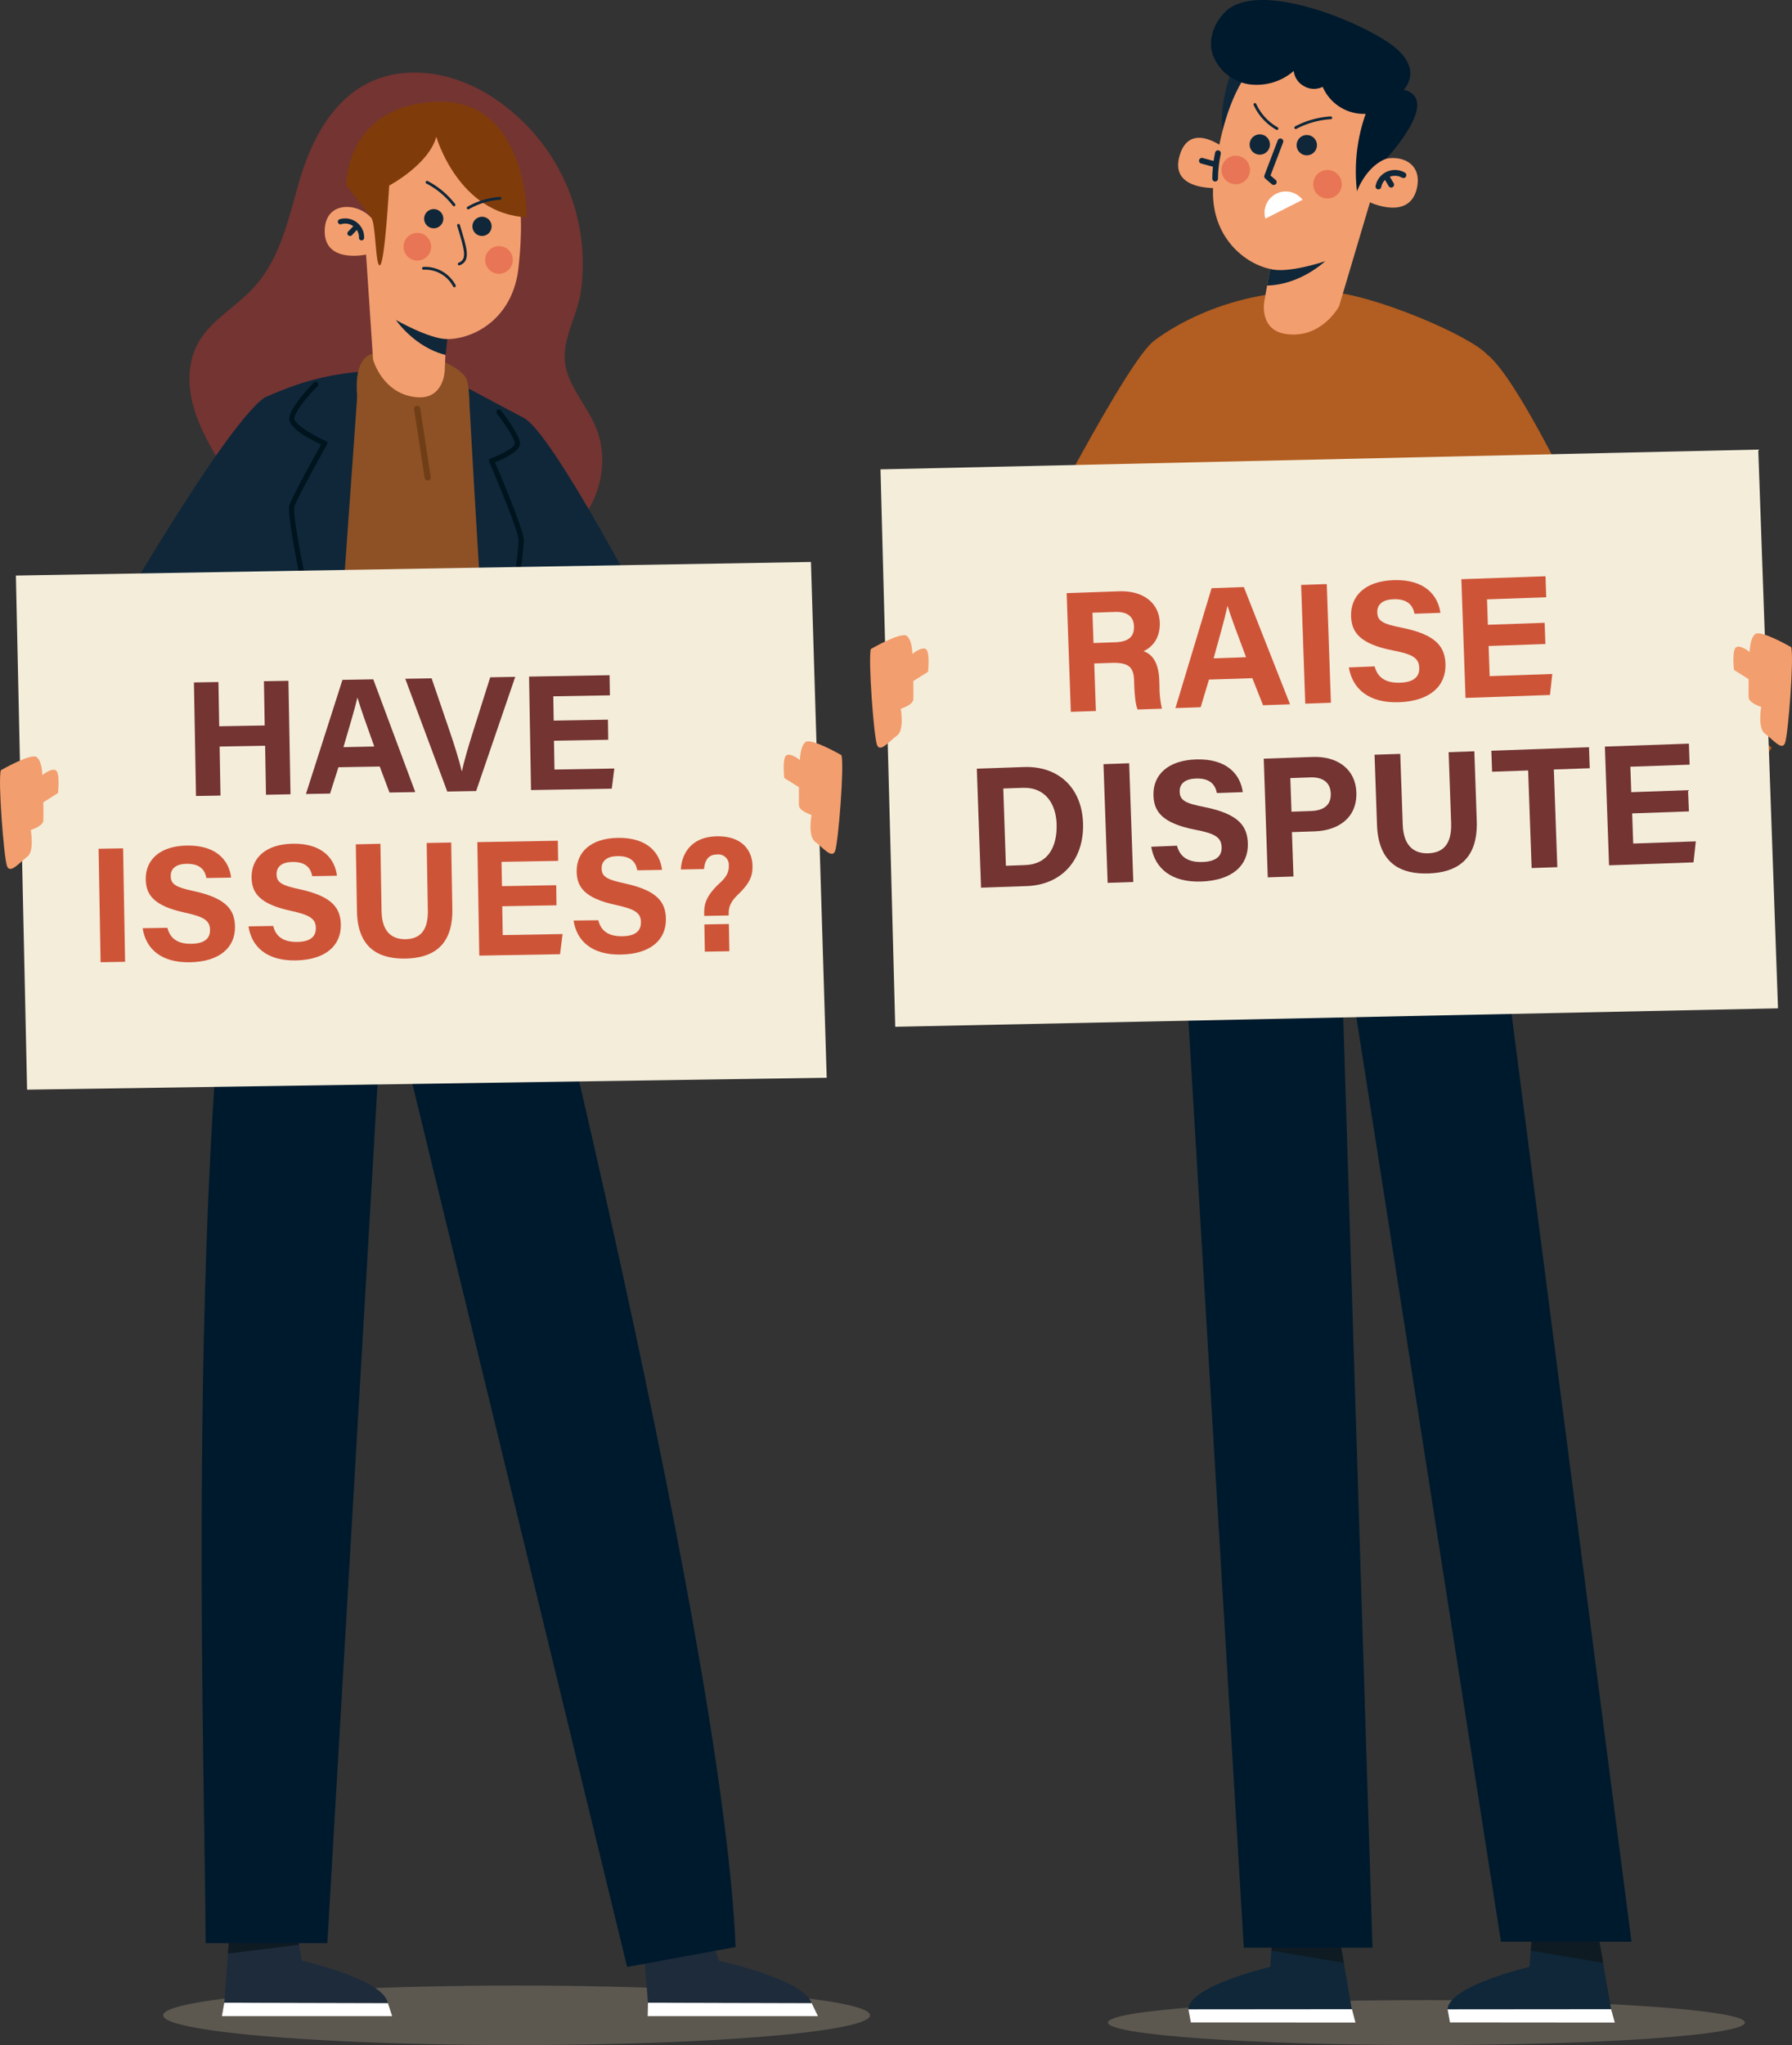 <svg id="Layer_1" data-name="Layer 1" xmlns="http://www.w3.org/2000/svg" viewBox="0 0 512 584.11"><rect x="0" y="0" width="512" height="584.11" fill="#333333" stroke="none"/><defs><style>.cls-1{fill:#baad93;opacity:0.3;isolation:isolate;}.cls-2{fill:#fff;}.cls-3{fill:#1e2b3b;}.cls-4{fill:#0f1b23;}.cls-5{fill:#0f2739;}.cls-6{fill:#733432;}.cls-7{fill:#001a2d;}.cls-8{fill:#8d5125;}.cls-9{fill:#f39e6e;}.cls-10{fill:#231e31;}.cls-11{fill:#e87555;}.cls-12{fill:#7f3c0a;}.cls-13{fill:#703e16;}.cls-14{fill:#00141e;}.cls-15{fill:none;stroke:#0f2739;stroke-linecap:round;stroke-linejoin:round;stroke-width:0.8px;}.cls-16{fill:#f4edda;}.cls-17{fill:#b25d21;}.cls-18{fill:#ce5438;}</style></defs><title>people-showing-banners</title><ellipse id="Ellipse_162" data-name="Ellipse 162" class="cls-1" cx="147.59" cy="575.61" rx="100.99" ry="8.5"/><g id="Group_2855" data-name="Group 2855"><path id="Path_4913" data-name="Path 4913" class="cls-2" d="M185.06,575.85l.08-3.83,46.73.05,1.83,3.78Z"/><path id="Path_4914" data-name="Path 4914" class="cls-3" d="M185.14,572l-2.06-24.86,18-.28L205.36,560s24.34,5.32,26.51,12.12Z"/><path id="Path_4915" data-name="Path 4915" class="cls-4" d="M183.44,551.56,197,547l4.11-.06,2.79,8.52L184,557.93Z"/></g><g id="Group_2856" data-name="Group 2856"><path id="Path_4916" data-name="Path 4916" class="cls-2" d="M63.4,575.85l.68-3.83,46.73.05,1.23,3.78Z"/><path id="Path_4917" data-name="Path 4917" class="cls-3" d="M64.09,572l1.85-24.86,18-.28L86.21,560s23.51,5.32,24.6,12.12Z"/><path id="Path_4918" data-name="Path 4918" class="cls-4" d="M65.62,551.56,79.87,547l4.12-.06,1.45,8.52-20.3,2.52Z"/></g><path id="Path_4948" data-name="Path 4948" class="cls-1" d="M407.55,571.26c-50.28,0-91,2.87-91,6.42s40.76,6.43,91,6.43,91-2.88,91-6.43S457.83,571.26,407.55,571.26Z"/><g id="Group_2870" data-name="Group 2870"><path id="Path_4949" data-name="Path 4949" class="cls-2" d="M461.37,577.68l-1.06-3.82-46.71,0,.68,3.78Z"/><path id="Path_4950" data-name="Path 4950" class="cls-5" d="M460.32,573.86,456,549,438,548.72,437,561.78s-23,5.33-23.41,12.12Z"/><path id="Path_4951" data-name="Path 4951" class="cls-4" d="M456.89,554l-19-4.18-.53,7.31h0l20.7,3.52Z"/></g><g id="Group_2871" data-name="Group 2871"><path id="Path_4952" data-name="Path 4952" class="cls-2" d="M387.27,577.68l-1-3.82-46.72,0,.69,3.78Z"/><path id="Path_4953" data-name="Path 4953" class="cls-5" d="M386.22,573.86,381.93,549l-18.08-.28-.93,13.06s-23,5.33-23.42,12.12Z"/><path id="Path_4954" data-name="Path 4954" class="cls-4" d="M382.79,554l-19-4.18-.52,7.31h0l20.69,3.52Z"/></g><path id="Path_4919" data-name="Path 4919" class="cls-6" d="M63,132.56c-3-5.26-6.1-10.58-7.73-16.43s-1.7-12.36,1.12-17.74c3.56-6.81,10.95-10.62,16.14-16.29,7.28-8,9.79-19,12.7-29.4,4.85-17.32,14.88-32.95,35.05-31.92,9,.46,17.57,4.37,24.63,10a56.73,56.73,0,0,1,21,52.75c-1,6.83-5.63,13.91-4.37,20.74,1.19,6.44,6.05,11.52,8.62,17.54,4.89,11.42.06,26.12-10.65,32.42Z"/><path id="Path_4920" data-name="Path 4920" class="cls-7" d="M71.71,224l71.36-7.59s63.2,246.75,67.11,339.7l-31,5.69-69.38-285.2L93.53,555H58.74C58.67,507.49,52.06,316,71.71,224Z"/><g id="Group_2863" data-name="Group 2863"><path id="Path_4921" data-name="Path 4921" class="cls-8" d="M143.07,216.39l3.2-30.2,0,0c.45-.6,6.25-8.09,9.24-15a21.57,21.57,0,0,0,1.61-5.27c2.22-16-9.33-44.49-9.33-44.49L132,110s-11.73-2.4-19.63-3.43c-6.43-.83-4.08-1.54-9.76-.37-2.93.6-14.55,5.65-16.84,6.36-4.84,1.51-14,111.4-14,111.4Z"/><path id="Path_4922" data-name="Path 4922" class="cls-5" d="M149.53,119.31s13.27,33.87,10.72,49.32-6.32,22.24-6.32,22.24l7.85,62H142.57s-3.48-59.41-4.85-78-3.83-63.88-3.83-63.88Z"/><path id="Path_4923" data-name="Path 4923" class="cls-5" d="M102.56,106.22l-11,154.23-32.86-.55,15.5-71.14,1.3-75.15a105.51,105.51,0,0,1,10.18-4A76.32,76.32,0,0,1,102.56,106.22Z"/><path id="Path_4924" data-name="Path 4924" class="cls-8" d="M125.38,102.68s6.86,2.67,8,5.78,1,18.15-1.33,18.22-12-11.74-12-11.74S109.64,128.5,107,128.11s-9.45-23.92-.93-27C112,99.07,125.38,102.68,125.38,102.68Z"/><g id="Group_2857" data-name="Group 2857"><path id="Path_4925" data-name="Path 4925" class="cls-9" d="M106.59,102.72l-2-30s-12,2.66-11.82-6.86c.13-8.49,9.34-8.1,13.29-3.66,0,0-4.6-30.2,21-29.67s22,35.3,21.11,43.71c-1.5,14.83-12.92,20.74-20.69,20.61l-.43,9.15s-.28,8-7.78,7.47C109.33,112.75,106.59,102.72,106.59,102.72Z"/></g><g id="Group_2858" data-name="Group 2858"><path id="Path_4926" data-name="Path 4926" class="cls-5" d="M121.26,61.81a2.74,2.74,0,1,0,3.35-2h0a2.75,2.75,0,0,0-3.35,2Z"/></g><g id="Group_2859" data-name="Group 2859"><path id="Path_4927" data-name="Path 4927" class="cls-5" d="M135.06,64a2.74,2.74,0,1,0,3.35-2A2.75,2.75,0,0,0,135.06,64Z"/></g><g id="Group_2860" data-name="Group 2860"><path id="Path_4928" data-name="Path 4928" class="cls-5" d="M103.18,68.65a.74.74,0,0,1-.62-.75,3.92,3.92,0,0,0-5.13-3.85.74.74,0,0,1-.46-1.4,5.41,5.41,0,0,1,6.81,3.47,5.61,5.61,0,0,1,.26,1.82.74.74,0,0,1-.76.72Z"/></g><g id="Group_2861" data-name="Group 2861"><path id="Path_4929" data-name="Path 4929" class="cls-5" d="M99.85,67.37a.7.7,0,0,1-.4-.2.74.74,0,0,1,0-1h0l1.87-1.95a.74.74,0,0,1,1.06,1l-1.87,2A.7.7,0,0,1,99.85,67.37Z"/></g><g id="Group_2862" data-name="Group 2862"><path id="Path_4930" data-name="Path 4930" class="cls-10" d="M135.57,55a.87.87,0,0,1-.72-1,.84.84,0,0,1,.33-.55,7,7,0,0,1,9.26.94.86.86,0,0,1-.08,1.22.87.87,0,0,1-1.22-.09,5.28,5.28,0,0,0-6.91-.7A.83.83,0,0,1,135.57,55Z"/></g><path id="Path_4931" data-name="Path 4931" class="cls-5" d="M127.79,96.85c-5.15,0-14.67-5.46-14.67-5.46s5.23,7.77,14.21,10Z"/><path id="Path_4932" data-name="Path 4932" class="cls-11" d="M122.86,72.06a3.95,3.95,0,1,1-2-5.2,4,4,0,0,1,2,5.2Z"/><path id="Path_4933" data-name="Path 4933" class="cls-11" d="M146.18,75.84a3.95,3.95,0,1,1-2-5.2,3.94,3.94,0,0,1,2,5.2Z"/><path id="Path_4934" data-name="Path 4934" class="cls-12" d="M106.09,62.2c1.36,1.91,1.16,14.5,2.52,13.52S111.2,53,111.2,53s11.31-6,13.46-13.94c0,0,6.28,22.07,25.88,23,0,0,.21-34-25.79-33S98.87,52.84,98.87,52.84Z"/></g><g id="Group_2864" data-name="Group 2864"><path id="Path_4935" data-name="Path 4935" class="cls-13" d="M122.19,137.25h.13a.89.89,0,0,0,.74-1l-3-19.61a.87.87,0,0,0-1-.73.88.88,0,0,0-.74,1l3,19.6A.87.87,0,0,0,122.19,137.25Z"/></g><g id="Group_2865" data-name="Group 2865"><path id="Path_4936" data-name="Path 4936" class="cls-14" d="M92.8,195.33a.47.47,0,0,0,.16,0,.73.73,0,0,0,.55-.87c-4.1-18-10.29-47.36-9.42-49.74,1.22-3.37,9.26-17.62,9.34-17.77a.73.73,0,0,0-.28-1l-.06,0c-3.72-1.64-9.14-4.84-9-6.51.25-2.23,4.74-7.23,6.45-9a.74.74,0,1,0-1-1c-.66.68-6.5,6.69-6.86,9.83s6.44,6.45,9.08,7.68c-1.66,3-7.93,14.2-9.05,17.29-1.3,3.57,8.27,45.77,9.37,50.56A.72.72,0,0,0,92.8,195.33Z"/></g><g id="Group_2866" data-name="Group 2866"><path id="Path_4937" data-name="Path 4937" class="cls-14" d="M143.32,198.83a.73.73,0,0,0,.73-.63c.24-1.67,5.84-40.94,5.58-44.25-.23-3-6.69-18.36-8.2-21.91,2.39-.93,7.29-3.13,7.13-5.52s-4.88-8.61-5.42-9.31a.73.73,0,0,0-1.16.9c1.93,2.48,5,7,5.12,8.51.07,1.06-3.5,3.09-6.89,4.31a.73.73,0,0,0-.44.94v0c2.27,5.28,8.18,19.56,8.39,22.15s-3.56,29.84-5.58,43.93a.74.74,0,0,0,.63.83Z"/></g><g id="Group_2867" data-name="Group 2867"><path id="Path_4938" data-name="Path 4938" class="cls-14" d="M92.79,204.69a.74.74,0,0,0,.74-.74.76.76,0,0,0-.26-.56L77.81,190.31a.74.74,0,0,0-1,1.12l15.46,13.08A.69.69,0,0,0,92.79,204.69Z"/></g><path id="Path_4939" data-name="Path 4939" class="cls-15" d="M122,52.06a23.19,23.19,0,0,1,7.71,6.45"/><path id="Path_4940" data-name="Path 4940" class="cls-15" d="M133.77,59.4a20.84,20.84,0,0,1,9.1-2.75"/><path id="Path_4941" data-name="Path 4941" class="cls-15" d="M121,76.64a9.4,9.4,0,0,1,8.82,5"/><path id="Path_4942" data-name="Path 4942" class="cls-15" d="M131,64.35c2,6.65,3.15,9.92.2,11.05"/><path id="Path_4943" data-name="Path 4943" class="cls-5" d="M75.54,113.61C63.38,122,25.21,189.22,25.21,189.22L49.32,202,79.1,156.54Z"/><path id="Path_4944" data-name="Path 4944" class="cls-5" d="M149.53,119.31c8.18,3.86,36.76,58.94,36.76,58.94l-31-2.77Z"/><path id="Path_4945" data-name="Path 4945" class="cls-16" d="M4.54,164.39l227.16-3.88,4.5,147.31L7.74,311.23Z"/><path id="Path_4946" data-name="Path 4946" class="cls-9" d="M.24,220s8.65-5,10.25-3.75,1.6,5.14,1.6,5.14,2.56-2.11,3.84-1.38.64,6.5.64,6.5l-4.19,2.64s.06,3.57,0,5.2-3.59,2.72-3.59,2.72,1.1,6.09-1,7.63S2.88,249.77,2,247.36-.63,222.91.24,220Z"/><path id="Path_4947" data-name="Path 4947" class="cls-9" d="M240.41,215.69s-8.65-5-10.25-3.75-1.6,5.14-1.6,5.14S226,215,224.72,215.7s-.65,6.5-.65,6.5l4.2,2.64s-.06,3.58,0,5.2,3.59,2.72,3.59,2.72-1.1,6.09,1,7.63,4.86,5.07,5.75,2.66S241.28,218.6,240.41,215.69Z"/><g id="Group_2883" data-name="Group 2883"><g id="Group_2881" data-name="Group 2881"><path id="Path_4955" data-name="Path 4955" class="cls-17" d="M329.33,97.67c-9.35,8.08-42.9,74.79-42.9,74.79l-22.82,21.27,17.09,19.83s22.91-21,27.82-26.76,34.06-40.13,34.06-40.13Z"/><path id="Path_4956" data-name="Path 4956" class="cls-17" d="M379.28,83.29c13,.74,40.55,12.49,45.59,17.93l-5.64,45.87s2.61,50.25,4.18,72.08c.54,7.47.85,11.51.85,11.51h-81s-7.86-1.09-7.86-12.33c0-23.83-2.33-89.81-2.33-89.81l-3.76-30.87S348.53,81.55,379.28,83.29Z"/><path id="Path_4957" data-name="Path 4957" class="cls-17" d="M424.87,101.22c12.55,9.85,44.06,82.61,44.06,82.61l37.27,29.73L491.86,234.5s-38.22-28.76-44.49-37-39.82-58.72-39.82-58.72Z"/><g id="Group_2880" data-name="Group 2880"><path id="Path_4958" data-name="Path 4958" class="cls-5" d="M353.33,16.89s-5.21,10.24-4.05,20.56S359.5,16.78,359.5,16.78Z"/><g id="Group_2872" data-name="Group 2872"><path id="Path_4959" data-name="Path 4959" class="cls-9" d="M382.59,87.49l8.83-29.7s11.42,5.41,13.44-4.19c1.8-8.56-7.54-10.27-12.52-6.71,0,0,11.52-29.3-14.36-34.62s-30.12,30.45-31.19,39.11c-1.88,15.24,8.25,23.79,16.09,25.43l-1.66,9.29s-1.54,8.12,6.12,9.29C377.55,96.94,382.59,87.49,382.59,87.49Z"/></g><path id="Path_4960" data-name="Path 4960" class="cls-15" d="M370.22,36.45a24.71,24.71,0,0,1,10-2.8"/><path id="Path_4961" data-name="Path 4961" class="cls-15" d="M358.55,29.84a15.24,15.24,0,0,0,6.3,6.87"/><path id="Path_4962" data-name="Path 4962" class="cls-2" d="M361.54,62.45a6.06,6.06,0,0,1,10.63-5.38Z"/><g id="Group_2873" data-name="Group 2873"><path id="Path_4963" data-name="Path 4963" class="cls-5" d="M362.8,40.81a2.9,2.9,0,1,1-3.33-2.4,2.91,2.91,0,0,1,3.33,2.4Z"/></g><g id="Group_2874" data-name="Group 2874"><path id="Path_4964" data-name="Path 4964" class="cls-5" d="M376.23,41a2.9,2.9,0,1,1-3.33-2.4,2.9,2.9,0,0,1,3.33,2.4Z"/></g><g id="Group_2875" data-name="Group 2875"><path id="Path_4965" data-name="Path 4965" class="cls-9" d="M350.26,42.63s-10.11-8.36-13.18,1.64c-3.39,11,12.4,9.38,12.4,9.38Z"/></g><g id="Group_2876" data-name="Group 2876"><path id="Path_4966" data-name="Path 4966" class="cls-5" d="M347.18,51.84h0a.82.82,0,0,1-.81-.83h0a37.23,37.23,0,0,1,.81-7.43.82.82,0,0,1,1.62.22.5.5,0,0,1,0,.12A35.41,35.41,0,0,0,348,51,.82.82,0,0,1,347.18,51.84Z"/></g><g id="Group_2877" data-name="Group 2877"><path id="Path_4967" data-name="Path 4967" class="cls-5" d="M347.06,47.7l-.21,0-3.66-1a.81.81,0,0,1-.58-1,.82.82,0,0,1,1-.58l3.66,1a.83.83,0,0,1,.59,1,.83.83,0,0,1-.8.61Z"/></g><g id="Group_2878" data-name="Group 2878"><path id="Path_4968" data-name="Path 4968" class="cls-5" d="M393.84,54.08h-.16a.82.82,0,0,1-.65-1h0a5.64,5.64,0,0,1,6.61-4.43,5.43,5.43,0,0,1,1.78.68.82.82,0,0,1-.78,1.44l-.05,0a4,4,0,0,0-5.47,1.39,4.07,4.07,0,0,0-.48,1.27A.81.81,0,0,1,393.84,54.08Z"/></g><g id="Group_2879" data-name="Group 2879"><path id="Path_4969" data-name="Path 4969" class="cls-5" d="M397.48,53.57a.82.82,0,0,1-.7-.4l-1.43-2.38a.82.82,0,0,1,1.41-.85l1.43,2.39a.82.82,0,0,1-.29,1.12h0A.76.76,0,0,1,397.48,53.57Z"/></g><path id="Path_4970" data-name="Path 4970" class="cls-5" d="M362.87,76.81c5.1,1.44,15.75-2.2,15.75-2.2s-7.06,6.75-16.59,6.94Z"/><path id="Path_4971" data-name="Path 4971" class="cls-11" d="M375.28,53.38a4.07,4.07,0,1,0,3.24-4.76h0A4.07,4.07,0,0,0,375.28,53.38Z"/><path id="Path_4972" data-name="Path 4972" class="cls-11" d="M349.07,49.31a4.07,4.07,0,1,0,3.24-4.76h0A4.09,4.09,0,0,0,349.07,49.31Z"/></g></g><g id="Group_2882" data-name="Group 2882"><path id="Path_4973" data-name="Path 4973" class="cls-5" d="M363.93,52.83a.88.88,0,0,1-.54-.2L361.5,51a.81.81,0,0,1-.24-.91l3.8-10a.82.82,0,0,1,1.54.58L363,50.12l1.46,1.26a.82.82,0,0,1-.53,1.45Z"/></g><path id="Path_4974" data-name="Path 4974" class="cls-7" d="M350,3.45c-3.23,3.26-5,8.1-3.41,12.42a13.2,13.2,0,0,0,10.25,8.2,16.13,16.13,0,0,0,12.8-3.8,5.63,5.63,0,0,0,3,4.37,5.57,5.57,0,0,0,5.26.16,12.84,12.84,0,0,0,12.29,7.72,49.38,49.38,0,0,0-2.48,22.13s2.48-7.07,8.35-9.32c0,0,16-17,5-19.69,0,0,6.61-6.47-5-13.91S358.58-5.22,350,3.45Z"/><path id="Path_4975" data-name="Path 4975" class="cls-7" d="M424.26,230.68l41.88,323.91h-37.3l-46-294,9.3,295.7H355.37L335.91,230.68Z"/></g><path id="Path_4976" data-name="Path 4976" class="cls-16" d="M251.57,134.06l250.79-5.65L508,288l-252.22,5.27Z"/><path id="Path_4977" data-name="Path 4977" class="cls-9" d="M511.76,184.84s-8.65-5-10.25-3.75-1.6,5.14-1.6,5.14-2.56-2.11-3.85-1.38-.64,6.5-.64,6.5l4.2,2.64s-.06,3.57,0,5.2,3.59,2.72,3.59,2.72-1.1,6.09,1.06,7.63,4.85,5.07,5.74,2.66S512.63,187.75,511.76,184.84Z"/><path id="Path_4978" data-name="Path 4978" class="cls-9" d="M248.81,185.37s8.65-5,10.26-3.75,1.6,5.15,1.6,5.15,2.56-2.11,3.84-1.39.64,6.5.64,6.5l-4.2,2.65s.07,3.57,0,5.2-3.59,2.71-3.59,2.71,1.1,6.09-1.05,7.63-4.86,5.07-5.75,2.66S248,188.28,248.81,185.37Z"/><path class="cls-18" d="M312.64,189.5l.47,13.57-7.16.25-1.19-33.91,14.9-.52c7.4-.26,11.52,3.68,11.7,8.91.16,4.55-2.23,7.1-4.65,8.2,1.7.56,4.3,2.22,4.51,8.29l.06,1.67a27.19,27.19,0,0,0,.71,6.45l-6.95.24c-.64-1.45-.85-4-1-7.59l0-.49c-.13-3.71-1.12-5.43-6.59-5.24Zm-.21-5.84,6.15-.21c4-.14,5.51-1.72,5.41-4.56s-1.95-4.24-5.54-4.11l-6.32.22Z"/><path class="cls-18" d="M345.42,194.1,343.05,202l-7.21.25L346.17,168l9.21-.33,13.2,33.49-7.71.27-3.06-7.73Zm10.6-6.39c-2.66-7.07-4.35-11.59-5.27-14.61h-.05c-.72,3.37-2.23,8.75-3.95,14.93Z"/><path class="cls-18" d="M379.08,166.82l1.18,33.9-7.33.26-1.18-33.91Z"/><path class="cls-18" d="M392.75,190.34c.89,3.37,3.38,4.78,7.31,4.65s5.53-1.75,5.44-4.23c-.09-2.76-1.77-3.9-7.62-5-9.3-1.85-11.7-5.12-11.86-9.7-.2-5.91,4.08-10.08,12.1-10.36,9-.31,12.76,4.4,13.42,9.34l-7.39.26c-.42-2.07-1.66-4.3-6-4.15-3,.11-4.73,1.4-4.64,3.81s1.55,3.26,7.08,4.34c9.94,2,12.23,5.57,12.4,10.35.21,6.19-4.32,10.6-13.29,10.92-8.6.3-13.28-3.78-14.31-9.94Z"/><path class="cls-18" d="M441.54,183.94l-16.22.57.3,8.61,17.89-.62-.66,6-24.13.84-1.19-33.91,24.05-.84.2,6-16.92.6.25,7.26,16.22-.57Z"/><path class="cls-6" d="M279.09,219.55l13.44-.47c9.88-.35,16.56,5.93,16.91,16s-5.66,17.59-16,18l-13.14.46Zm8.31,27.73,5.49-.2c6.5-.22,9.21-5.16,9-11.76-.19-5.54-3.06-10.53-9.7-10.3l-5.54.19Z"/><path class="cls-6" d="M322.62,218l1.18,33.91-7.33.25-1.19-33.9Z"/><path class="cls-6" d="M336.28,241.55c.89,3.38,3.39,4.78,7.31,4.65s5.54-1.74,5.45-4.23c-.1-2.76-1.77-3.9-7.62-5-9.3-1.85-11.7-5.12-11.86-9.7-.21-5.91,4.07-10.08,12.1-10.36,9-.31,12.76,4.4,13.42,9.34l-7.39.26c-.43-2.07-1.66-4.3-6-4.15-3,.11-4.73,1.4-4.64,3.81s1.55,3.26,7.07,4.34c10,2,12.24,5.57,12.41,10.35.21,6.19-4.32,10.6-13.29,10.92-8.6.3-13.29-3.78-14.31-9.93Z"/><path class="cls-6" d="M361.07,216.69l14-.49c7.2-.26,12.23,3.63,12.46,10.07.26,7.37-5.2,10.94-11.89,11.18l-6.52.22.44,12.67-7.34.25ZM369,231.84l5.59-.2c3.39-.12,5.75-1.51,5.63-5s-2.7-4.71-5.81-4.61l-5.75.21Z"/><path class="cls-6" d="M400.07,215.32l.71,20.21c.22,6.5,3.64,8.31,7.29,8.19,4.2-.15,6.75-2.52,6.54-8.68l-.71-20.2,7.34-.26.69,19.84c.41,11.6-6.28,14.79-13.75,15.05-7.66.27-14.36-2.59-14.75-13.91l-.7-20Z"/><path class="cls-6" d="M436.61,220.06l-10.3.36-.21-6,27.9-1,.21,6-10.26.36,1,27.9-7.34.25Z"/><path class="cls-6" d="M482.55,231.75l-16.22.57.3,8.61,17.89-.62-.66,6-24.13.84-1.19-33.91,24-.84.21,6-16.93.59.25,7.27,16.22-.57Z"/><path class="cls-6" d="M55.41,194.92l7-.12.22,12.64,13-.23-.22-12.64,7-.12L83,226.86,76,227l-.25-14-13,.23.25,14-7,.12Z"/><path class="cls-6" d="M96.7,219.13l-2.4,7.53-6.89.12,10.44-32.6,8.8-.15,12,32.21-7.37.12-2.79-7.43Zm10.23-5.92c-2.42-6.8-4-11.14-4.8-14h0c-.75,3.21-2.28,8.32-4,14.19Z"/><path class="cls-6" d="M127.79,226.08l-12-32.21,7.53-.13,5.08,14.88c1.54,4.51,2.72,8.33,3.53,11.63H132c.61-3,1.81-7,3.27-11.64l4.79-15.16,7.15-.13-11.17,32.61Z"/><path class="cls-6" d="M173.78,211.29l-15.5.27.14,8.24,17.1-.3-.73,5.76-23.07.4-.56-32.41,23-.4.1,5.75-16.18.28.12,6.94,15.5-.27Z"/><path class="cls-18" d="M35.17,242.3l.57,32.41-7,.12-.57-32.41Z"/><path class="cls-18" d="M47.83,265c.8,3.24,3.16,4.63,6.91,4.56S60.05,268,60,265.61c0-2.64-1.63-3.75-7.19-4.95-8.86-1.91-11.09-5.08-11.17-9.46-.1-5.65,4.06-9.56,11.73-9.69,8.61-.15,12.12,4.42,12.66,9.15l-7.06.12c-.37-2-1.51-4.13-5.69-4.06-2.84.05-4.54,1.25-4.5,3.55s1.43,3.15,6.69,4.27c9.46,2.06,11.59,5.53,11.67,10.1.11,5.91-4.3,10.05-12.87,10.2-8.22.15-12.63-3.83-13.51-9.72Z"/><path class="cls-18" d="M78.06,264.47c.79,3.24,3.15,4.62,6.9,4.56s5.32-1.57,5.28-3.95c0-2.63-1.63-3.75-7.19-4.94-8.86-1.92-11.1-5.09-11.17-9.46-.1-5.65,4.06-9.56,11.73-9.7,8.6-.15,12.11,4.42,12.66,9.15l-7.06.12c-.38-2-1.52-4.13-5.69-4.06-2.85.05-4.54,1.26-4.5,3.56s1.43,3.14,6.69,4.26c9.46,2.06,11.59,5.53,11.67,10.1.1,5.92-4.31,10.05-12.87,10.2-8.23.15-12.63-3.83-13.51-9.72Z"/><path class="cls-18" d="M108.69,241l.33,19.31c.11,6.21,3.34,8,6.84,7.94,4-.07,6.49-2.29,6.38-8.18l-.33-19.3,7-.13.33,19c.19,11.08-6.24,14-13.39,14.15-7.31.12-13.67-2.71-13.86-13.54l-.33-19.09Z"/><path class="cls-18" d="M159,258.57l-15.5.27.14,8.24,17.1-.3-.73,5.76-23.07.4-.56-32.41,23-.4.09,5.75-16.17.28.12,6.94,15.5-.27Z"/><path class="cls-18" d="M170.94,262.84c.8,3.25,3.16,4.63,6.91,4.57s5.31-1.57,5.27-4c0-2.63-1.63-3.75-7.19-4.94-8.86-1.92-11.09-5.09-11.17-9.47-.1-5.64,4.06-9.55,11.73-9.69,8.61-.15,12.12,4.42,12.66,9.15l-7.06.12c-.37-2-1.51-4.13-5.69-4.06-2.84.05-4.54,1.26-4.5,3.56s1.43,3.14,6.69,4.26c9.47,2.06,11.59,5.53,11.67,10.1.11,5.92-4.3,10.05-12.87,10.2-8.22.15-12.63-3.83-13.51-9.72Z"/><path class="cls-18" d="M201.2,261.6v-.86c-.06-3.14,1.15-5.47,4.58-8.64,1.93-1.78,2.49-3.2,2.46-4.86a3,3,0,0,0-3.36-3.18c-2.64,0-3.52,1.88-3.73,4.16l-6.61.12c.16-4,2.57-9.38,10.38-9.47S215,243.71,215,247.36c.06,2.95-.87,5-4.21,8.21-2,1.93-2.62,3.46-2.59,5.41v.5Zm.18,10.21-.13-7.78,7-.12.14,7.78Z"/></svg>